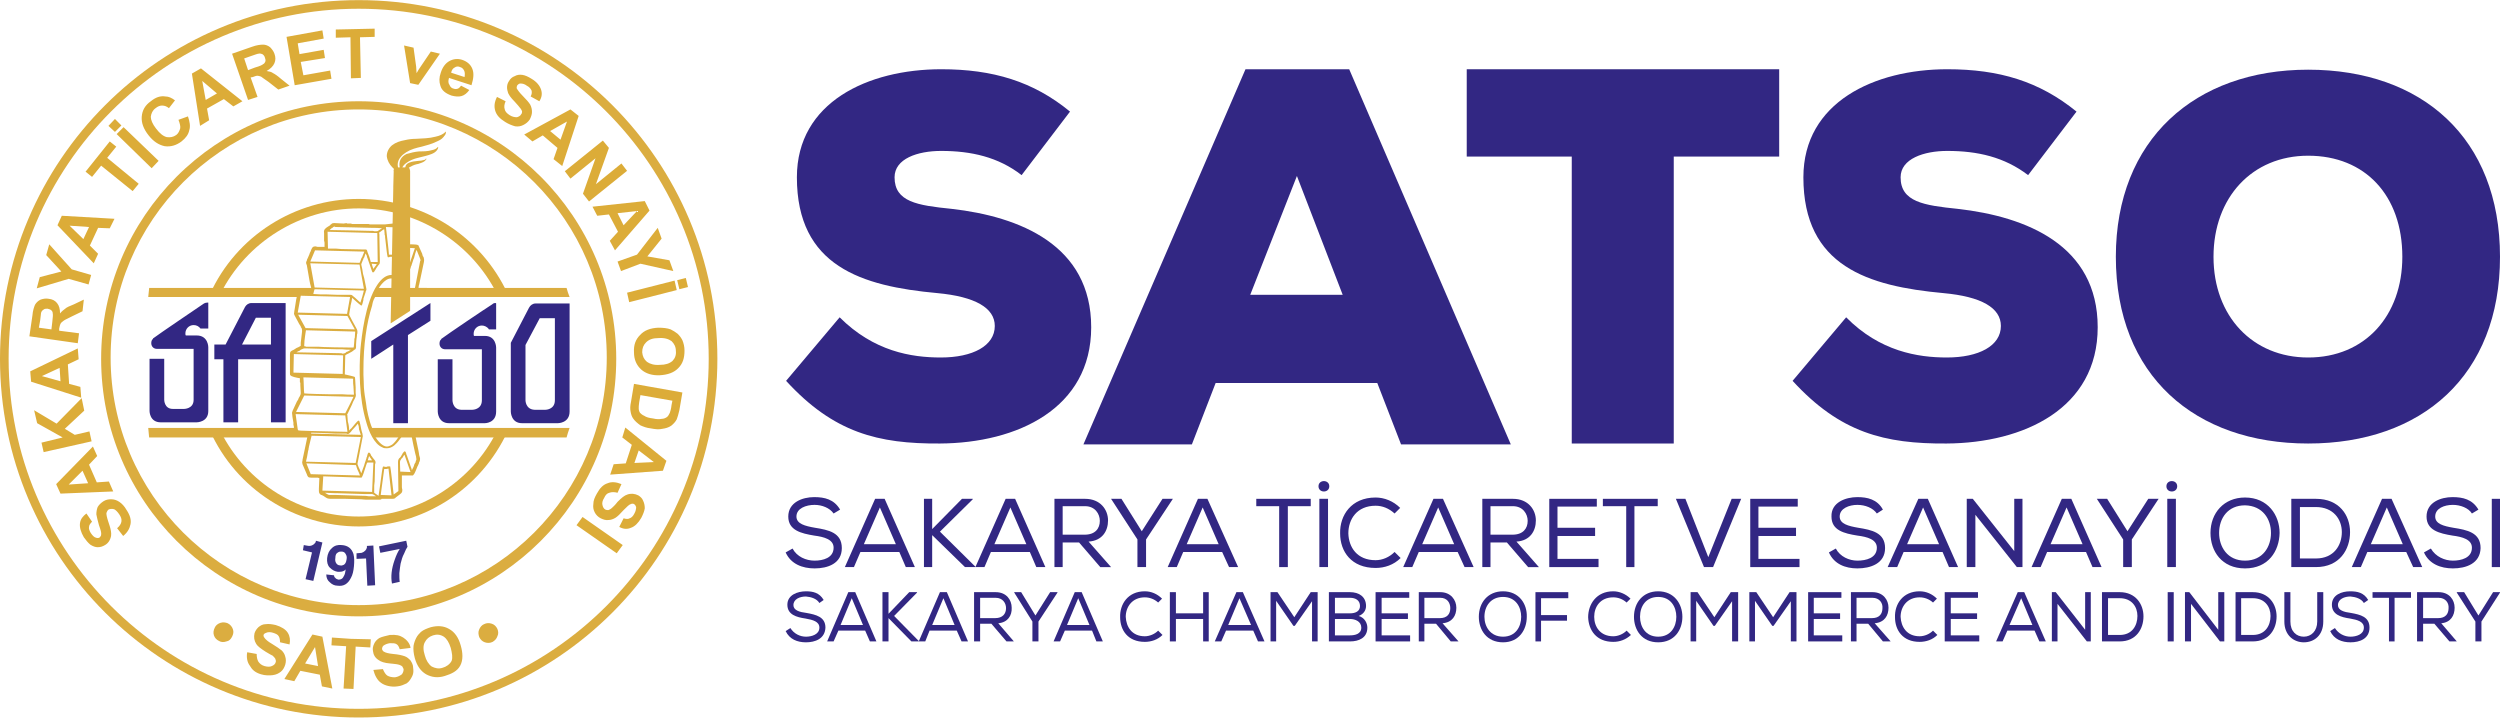 <?xml version="1.0" encoding="UTF-8"?>
<!DOCTYPE svg PUBLIC "-//W3C//DTD SVG 1.1//EN" "http://www.w3.org/Graphics/SVG/1.1/DTD/svg11.dtd">
<!-- Creator: CorelDRAW -->
<svg xmlns="http://www.w3.org/2000/svg" xml:space="preserve" width="3003px" height="862px" version="1.1" style="shape-rendering:geometricPrecision; text-rendering:geometricPrecision; image-rendering:optimizeQuality; fill-rule:evenodd; clip-rule:evenodd"
viewBox="0 0 553.68 158.88"
 xmlns:xlink="http://www.w3.org/1999/xlink"
 xmlns:xodm="http://www.corel.com/coreldraw/odm/2003">
 <defs>
  <style type="text/css">
   <![CDATA[
    .fil0 {fill:#322783;fill-rule:nonzero}
    .fil3 {fill:#3A3285;fill-rule:nonzero}
    .fil1 {fill:#DBAD40;fill-rule:nonzero}
    .fil2 {fill:#DCAC38;fill-rule:nonzero}
   ]]>
  </style>
 </defs>
 <g id="Layer_x0020_1">
  <path class="fil0" d="M226.26 38.76c-5.17,-4.02 -11.2,-5.36 -17.8,-5.36 -5.27,0 -10.34,1.73 -10.34,5.84 0,5.46 5.07,6.22 12.63,6.99 15.13,1.72 30.92,8.04 30.92,26.22 0,18 -16.37,25.65 -33.5,25.75 -13.69,0.09 -23.55,-2.39 -34.07,-13.88l11.86 -14.07c7.57,7.56 15.89,8.9 22.4,8.9 7.08,0 11.96,-2.58 11.96,-6.98 0,-4.02 -4.4,-6.51 -12.72,-7.28 -16.75,-1.53 -31.11,-5.93 -31.11,-25.65 0,-16.65 15.79,-23.93 31.97,-23.93 11.39,0 20.38,2.68 28.52,9.38l-10.72 14.07 0 0z"/>
  <path class="fil0" d="M287.23 38.95l-10.34 26.32 20.48 0 -10.14 -26.32 0 0zm17.8 45.85l-35.8 0 -5.26 13.59 -24.02 0 35.89 -83.08 22.97 0 35.79 83.08 -24.31 0 -5.26 -13.59 0 0z"/>
  <polygon class="fil0" points="348.1,34.65 324.84,34.65 324.84,15.31 394.04,15.31 394.04,34.65 370.69,34.65 370.69,98.2 348.1,98.2 "/>
  <path class="fil0" d="M449.17 38.76c-5.27,-4.02 -11.2,-5.36 -17.9,-5.36 -5.17,0 -10.34,1.73 -10.34,5.84 0,5.46 5.17,6.22 12.64,6.99 15.21,1.72 31.01,8.04 31.01,26.22 0,18 -16.37,25.65 -33.5,25.75 -13.69,0.09 -23.55,-2.39 -34.07,-13.88l11.86 -14.07c7.47,7.56 15.89,8.9 22.3,8.9 7.09,0 11.97,-2.58 11.97,-6.98 0,-4.02 -4.31,-6.51 -12.73,-7.28 -16.66,-1.53 -31.01,-5.93 -31.01,-25.65 0,-16.65 15.79,-23.93 31.87,-23.93 11.48,0 20.39,2.68 28.62,9.38l-10.72 14.07 0 0z"/>
  <path class="fil0" d="M511.19 34.46c-12.44,0 -20.96,9.28 -20.96,22.39 0,13.21 8.71,22.3 20.96,22.3 12.63,0 20.86,-9.28 20.86,-22.3 0,-13.59 -8.23,-22.39 -20.86,-22.39zm0 63.74c-25.08,0 -42.59,-15.03 -42.59,-41.35 0,-25.94 17.51,-41.44 42.59,-41.44 25.17,0 42.49,15.12 42.49,41.44 0,26.32 -17.32,41.35 -42.49,41.35z"/>
  <path class="fil0" d="M180.41 111.79c-1.91,0 -4.02,0.77 -4.02,2.58 0,1.63 1.92,2.11 4.12,2.49 2.97,0.48 5.93,1.06 5.93,4.5 0,3.45 -3.15,4.5 -6.03,4.5 -2.68,0 -5.26,-0.96 -6.41,-3.54l1.53 -0.86c0.96,1.81 2.97,2.68 4.88,2.68 1.82,0 4.21,-0.58 4.21,-2.87 0,-1.82 -2.1,-2.4 -4.3,-2.68 -2.87,-0.48 -5.74,-1.15 -5.74,-4.22 0,-3.15 3.15,-4.3 5.74,-4.3 2.3,0 4.4,0.48 5.74,2.77l-1.44 0.86c-0.86,-1.24 -2.58,-1.91 -4.21,-1.91l0 0z"/>
  <path class="fil0" d="M194.87 112.36l-3.55 8.14 7.09 0 -3.54 -8.14 0 0zm1.05 -1.91l6.7 15.12 -2.01 0 -1.44 -3.35 -8.61 0 -1.44 3.35 -2.01 0 6.7 -15.12 2.11 0 0 0z"/>
  <polygon class="fil0" points="204.63,110.45 206.45,110.45 206.45,117.15 213.05,110.45 215.44,110.45 215.44,110.55 208.17,117.72 216.02,125.48 216.02,125.57 213.72,125.57 206.45,118.49 206.45,125.57 204.63,125.57 "/>
  <path class="fil0" d="M223.77 112.36l-3.54 8.14 7.08 0 -3.54 -8.14 0 0zm1.05 -1.91l6.7 15.12 -2.01 0 -1.43 -3.35 -8.62 0 -1.43 3.35 -2.01 0 6.7 -15.12 2.1 0 0 0z"/>
  <path class="fil0" d="M243.58 115.33c0,-1.53 -1.05,-3.25 -3.25,-3.25l-4.98 0 0 6.31 4.88 0c2.3,0 3.35,-1.34 3.35,-3.06zm-4.59 4.79l-3.64 0 0 5.45 -1.82 0 0 -15.12 6.8 0c3.35,0 5.07,2.39 5.07,4.79 0,2.29 -1.24,4.49 -4.31,4.68l4.98 5.65 -2.39 0 -4.69 -5.45 0 0z"/>
  <polygon class="fil0" points="246.07,110.45 246.07,110.45 248.37,110.45 252.87,117.63 257.46,110.45 259.76,110.45 259.76,110.45 253.82,119.45 253.82,125.57 251.91,125.57 251.91,119.45 "/>
  <path class="fil0" d="M266.36 112.36l-3.54 8.14 7.08 0 -3.54 -8.14 0 0zm1.05 -1.91l6.8 15.12 -2.01 0 -1.53 -3.35 -8.62 0 -1.43 3.35 -2.01 0 6.7 -15.12 2.1 0 0 0z"/>
  <polygon class="fil0" points="278.23,112.08 278.23,110.45 290.29,110.45 290.29,112.08 285.22,112.08 285.22,125.57 283.3,125.57 283.3,112.08 "/>
  <path class="fil0" d="M294.12 110.45l-1.92 0 0 15.12 1.92 0 0 -15.12zm0.28 -2.78c0,1.54 -2.39,1.54 -2.39,0 0,-1.53 2.39,-1.53 2.39,0z"/>
  <path class="fil0" d="M304.65 125.76c-5.36,0 -7.85,-3.63 -7.85,-7.65 -0.1,-4.02 2.49,-7.95 7.85,-7.95 1.91,0 3.92,0.77 5.45,2.3l-1.24 1.24c-1.25,-1.14 -2.68,-1.72 -4.21,-1.72 -4.12,0 -6.03,2.97 -6.03,6.13 0.09,3.06 1.91,5.93 6.03,5.93 1.53,0 3.06,-0.67 4.21,-1.82l1.34 1.34c-1.53,1.53 -3.54,2.2 -5.55,2.2l0 0z"/>
  <path class="fil0" d="M318.52 112.36l-3.54 8.14 7.08 0 -3.54 -8.14 0 0zm1.06 -1.91l6.79 15.12 -2.01 0 -1.53 -3.35 -8.61 0 -1.44 3.35 -2.01 0 6.7 -15.12 2.11 0 0 0z"/>
  <path class="fil0" d="M338.34 115.33c0,-1.53 -1.06,-3.25 -3.26,-3.25l-4.98 0 0 6.31 4.89 0c2.29,0 3.35,-1.34 3.35,-3.06zm-4.6 4.79l-3.64 0 0 5.45 -1.81 0 0 -15.12 6.79 0c3.35,0 5.07,2.39 5.07,4.79 0,2.29 -1.24,4.49 -4.3,4.68l4.97 5.65 -2.39 0 -4.69 -5.45 0 0z"/>
  <polygon class="fil0" points="343.12,110.45 353.65,110.45 353.65,112.17 344.94,112.17 344.94,116.86 353.27,116.86 353.27,118.68 344.94,118.68 344.94,123.75 354.03,123.75 354.03,125.57 343.12,125.57 "/>
  <polygon class="fil0" points="354.99,112.08 354.99,110.45 367.14,110.45 367.14,112.08 361.98,112.08 361.98,125.57 360.16,125.57 360.16,112.08 "/>
  <polygon class="fil0" points="373.27,110.45 378.34,123.37 383.51,110.45 385.62,110.45 379.4,125.57 377.39,125.57 371.16,110.45 "/>
  <polygon class="fil0" points="387.63,110.45 398.15,110.45 398.15,112.17 389.44,112.17 389.44,116.86 397.77,116.86 397.77,118.68 389.44,118.68 389.44,123.75 398.54,123.75 398.54,125.57 387.63,125.57 "/>
  <path class="fil0" d="M411.36 111.79c-1.82,0 -3.92,0.77 -3.92,2.58 0,1.63 1.91,2.11 4.11,2.49 2.97,0.48 5.94,1.06 5.94,4.5 0,3.45 -3.26,4.5 -6.13,4.5 -2.68,0 -5.17,-0.96 -6.31,-3.54l1.53 -0.86c0.95,1.81 2.96,2.68 4.78,2.68 1.92,0 4.31,-0.58 4.31,-2.87 0,-1.82 -2.11,-2.4 -4.31,-2.68 -2.96,-0.48 -5.74,-1.15 -5.74,-4.22 -0.1,-3.15 3.16,-4.3 5.74,-4.3 2.2,0 4.4,0.48 5.65,2.77l-1.34 0.86c-0.86,-1.24 -2.59,-1.91 -4.31,-1.91l0 0z"/>
  <path class="fil0" d="M425.91 112.36l-3.54 8.14 7.08 0 -3.54 -8.14 0 0zm1.05 -1.91l6.7 15.12 -2.01 0 -1.43 -3.35 -8.62 0 -1.43 3.35 -2.11 0 6.8 -15.12 2.1 0z"/>
  <polygon class="fil0" points="436.92,110.45 446.1,122.03 446.1,110.45 447.92,110.45 447.92,125.57 446.68,125.57 437.49,113.99 437.49,125.57 435.58,125.57 435.58,110.45 "/>
  <path class="fil0" d="M457.69 112.36l-3.55 8.14 7.09 0 -3.54 -8.14 0 0zm1.05 -1.91l6.7 15.12 -2.01 0 -1.44 -3.35 -8.61 0 -1.44 3.35 -2.01 0 6.7 -15.12 2.11 0 0 0z"/>
  <polygon class="fil0" points="464.39,110.45 464.39,110.45 466.68,110.45 471.18,117.63 475.78,110.45 478.07,110.45 478.07,110.45 472.14,119.45 472.14,125.57 470.22,125.57 470.22,119.45 "/>
  <path class="fil0" d="M481.9 110.45l-1.91 0 0 15.12 1.91 0 0 -15.12zm0.29 -2.78c0,1.54 -2.39,1.54 -2.39,0 0,-1.53 2.39,-1.53 2.39,0z"/>
  <path class="fil0" d="M497.21 111.89c-3.82,0 -5.74,2.87 -5.74,6.12 0,3.06 1.82,6.13 5.74,6.13 4.02,0 5.75,-3.16 5.75,-6.13 0,-3.06 -1.82,-6.03 -5.75,-6.12zm7.66 6.12c-0.09,4.02 -2.49,7.85 -7.66,7.85 -5.16,0 -7.65,-3.83 -7.65,-7.85 0,-4.4 2.96,-7.85 7.65,-7.85 5.08,0 7.66,3.93 7.66,7.85z"/>
  <path class="fil0" d="M518.65 117.82c0,-2.87 -1.91,-5.55 -5.74,-5.55l-3.54 0 0 11.39 3.54 0c4.02,0 5.74,-2.97 5.74,-5.84zm-11.19 -7.37l5.45 0c5.17,0 7.56,3.64 7.56,7.37 0,3.83 -2.3,7.75 -7.56,7.75l-5.45 0 0 -15.12 0 0 0 0z"/>
  <path class="fil0" d="M528.61 112.36l-3.54 8.14 7.08 0 -3.54 -8.14 0 0zm1.05 -1.91l6.8 15.12 -2.01 0 -1.54 -3.35 -8.61 0 -1.44 3.35 -2.01 0 6.7 -15.12 2.11 0 0 0z"/>
  <path class="fil0" d="M543.25 111.79c-1.91,0 -3.92,0.77 -3.92,2.58 0,1.63 1.82,2.11 4.02,2.49 3.06,0.48 6.03,1.06 6.03,4.5 -0.1,3.45 -3.26,4.5 -6.13,4.5 -2.68,0 -5.26,-0.96 -6.41,-3.54l1.53 -0.86c1.05,1.81 3.06,2.68 4.88,2.68 1.82,0 4.21,-0.58 4.21,-2.87 0,-1.82 -2.1,-2.4 -4.3,-2.68 -2.88,-0.48 -5.75,-1.15 -5.75,-4.22 0,-3.15 3.16,-4.3 5.75,-4.3 2.29,0 4.4,0.48 5.74,2.77l-1.44 0.86c-0.76,-1.24 -2.58,-1.91 -4.21,-1.91l0 0z"/>
  <polygon class="fil0" points="551.86,110.45 553.68,110.45 553.68,125.57 551.86,125.57 "/>
  <path class="fil0" d="M178.5 132.08c-1.34,0 -2.78,0.57 -2.78,1.91 0,1.15 1.34,1.54 2.88,1.73 2.1,0.38 4.21,0.86 4.21,3.25 -0.1,2.49 -2.3,3.26 -4.31,3.26 -1.91,0 -3.64,-0.67 -4.5,-2.49l1.05 -0.67c0.77,1.24 2.11,1.91 3.45,1.91 1.24,0 2.97,-0.48 2.97,-2.01 0,-1.34 -1.44,-1.72 -3.07,-2.01 -2.01,-0.29 -4.02,-0.86 -4.02,-3.06 0,-2.2 2.3,-2.97 4.12,-2.97 1.53,0 2.97,0.29 3.92,1.92l-0.95 0.67c-0.58,-0.96 -1.82,-1.34 -2.97,-1.44l0 0z"/>
  <path class="fil0" d="M188.64 132.46l-2.48 5.94 4.97 0 -2.49 -5.94 0 0zm0.77 -1.34l4.69 10.91 -1.44 0 -1.05 -2.39 -5.93 0 -1.06 2.39 -1.43 0 4.69 -10.91 1.53 0z"/>
  <polygon class="fil0" points="195.44,131.12 196.78,131.12 196.78,135.91 201.37,131.12 203.1,131.12 203.1,131.22 198.02,136.39 203.48,141.94 203.48,142.03 201.85,142.03 196.78,136.87 196.78,142.03 195.44,142.03 "/>
  <path class="fil0" d="M208.94 132.46l-2.49 5.94 4.97 0 -2.48 -5.94 0 0zm0.76 -1.34l4.69 10.91 -1.43 0 -1.06 -2.39 -6.03 0 -0.95 2.39 -1.44 0 4.69 -10.91 1.53 0z"/>
  <path class="fil0" d="M222.81 134.66c0,-1.14 -0.76,-2.29 -2.29,-2.29l-3.45 0 0 4.5 3.35 0c1.63,0 2.39,-0.96 2.39,-2.21l0 0zm-3.25 3.45l-2.49 0 0 3.92 -1.34 0 0 -10.91 4.79 0c2.39,0 3.54,1.73 3.54,3.45 0.09,1.72 -0.86,3.25 -2.97,3.44l3.45 4.02 -1.63 0 -3.35 -3.92z"/>
  <polygon class="fil0" points="224.63,131.22 224.63,131.12 226.16,131.12 229.32,136.29 232.58,131.12 234.2,131.12 234.2,131.22 229.99,137.63 229.99,142.03 228.65,142.03 228.65,137.63 "/>
  <path class="fil0" d="M238.8 132.46l-2.49 5.94 4.98 0 -2.49 -5.94 0 0zm0.76 -1.34l4.69 10.91 -1.43 0 -0.96 -2.39 -6.03 0 -1.05 2.39 -1.44 0 4.69 -10.91 1.53 0z"/>
  <path class="fil0" d="M253.54 142.13c-3.74,0 -5.46,-2.58 -5.46,-5.46 -0.1,-2.87 1.72,-5.74 5.46,-5.74 1.43,0 2.77,0.58 3.82,1.63l-0.86 0.86c-0.86,-0.77 -1.91,-1.15 -2.96,-1.15 -2.78,0 -4.22,2.11 -4.22,4.31 0.1,2.2 1.34,4.31 4.22,4.31 1.05,0 2.2,-0.48 2.96,-1.25l0.96 0.96c-1.05,1.05 -2.49,1.53 -3.92,1.53l0 0z"/>
  <polygon class="fil0" points="266.46,137.06 260.43,137.06 260.43,142.03 259.09,142.03 259.09,131.12 260.43,131.12 260.43,135.81 266.46,135.81 266.46,131.12 267.7,131.12 267.7,142.03 266.46,142.03 "/>
  <path class="fil0" d="M274.5 132.46l-2.49 5.94 5.07 0 -2.58 -5.94zm0.76 -1.34l4.79 10.91 -1.44 0 -1.05 -2.39 -6.03 0 -1.05 2.39 -1.44 0 4.79 -10.91 1.43 0 0 0z"/>
  <polygon class="fil0" points="286.75,138.59 286.46,138.59 282.63,133.04 282.63,142.03 281.39,142.03 281.39,131.12 282.92,131.12 286.65,136.67 290.29,131.12 291.82,131.12 291.82,142.03 290.58,142.03 290.58,133.13 "/>
  <path class="fil0" d="M295.65 140.69l3.35 0c1.05,0 2.49,-0.28 2.49,-1.72 0,-1.34 -1.34,-1.91 -2.49,-1.91l-3.35 0 0 3.63 0 0zm0 -4.88l3.35 0c1.24,0 2.2,-0.48 2.2,-1.62 0,-1.25 -0.96,-1.82 -2.2,-1.82l-3.35 0 0 3.44zm3.35 -4.69c1.91,0 3.54,0.96 3.54,3.07 0,0.95 -0.57,1.81 -1.63,2.2 1.34,0.38 1.92,1.62 1.92,2.58 0,2.3 -1.92,3.06 -3.83,3.06l-4.69 0 0 -10.91 4.69 0 0 0z"/>
  <polygon class="fil0" points="304.65,131.12 312.11,131.12 312.11,132.37 305.99,132.37 305.99,135.81 311.82,135.81 311.82,137.06 305.99,137.06 305.99,140.69 312.3,140.69 312.3,142.03 304.65,142.03 "/>
  <path class="fil0" d="M321.2 134.66c0,-1.14 -0.67,-2.29 -2.2,-2.29l-3.54 0 0 4.5 3.45 0c1.62,0 2.29,-0.96 2.29,-2.21l0 0zm-3.16 3.45l-2.58 0 0 3.92 -1.24 0 0 -10.91 4.78 0c2.3,0 3.54,1.73 3.54,3.45 0,1.72 -0.86,3.25 -3.06,3.44l3.54 4.02 -1.72 0 -3.26 -3.92 0 0z"/>
  <path class="fil0" d="M332.88 132.18c-2.68,0 -4.12,2.01 -4.12,4.4 0,2.2 1.34,4.4 4.12,4.4 2.78,0 4.02,-2.2 4.02,-4.4 0,-2.2 -1.24,-4.4 -4.02,-4.4zm5.26 4.4c0,2.87 -1.72,5.65 -5.26,5.65 -3.64,0 -5.36,-2.78 -5.36,-5.65 0,-3.16 2.01,-5.65 5.36,-5.65 3.54,0 5.36,2.78 5.26,5.65z"/>
  <polygon class="fil0" points="347.33,131.12 347.33,132.46 341.3,132.46 341.3,136.2 347.05,136.2 347.05,137.44 341.3,137.44 341.3,142.03 340.06,142.03 340.06,131.12 "/>
  <path class="fil0" d="M357.29 142.13c-3.74,0 -5.46,-2.58 -5.56,-5.46 0,-2.87 1.82,-5.74 5.56,-5.74 1.34,0 2.77,0.58 3.82,1.63l-0.86 0.86c-0.86,-0.77 -1.91,-1.15 -2.96,-1.15 -2.88,0 -4.22,2.11 -4.22,4.31 0,2.2 1.34,4.31 4.22,4.31 1.05,0 2.2,-0.48 2.96,-1.25l0.96 0.96c-1.15,1.05 -2.49,1.53 -3.92,1.53l0 0z"/>
  <path class="fil0" d="M367.24 132.18c-2.68,0 -4.02,2.01 -4.02,4.4 0,2.2 1.24,4.4 4.02,4.4 2.78,0 4.02,-2.2 4.02,-4.4 0,-2.2 -1.24,-4.4 -4.02,-4.4zm5.36 4.4c0,2.87 -1.72,5.65 -5.36,5.65 -3.64,0 -5.36,-2.78 -5.36,-5.65 0,-3.16 2.01,-5.65 5.36,-5.65 3.54,0 5.36,2.78 5.36,5.65z"/>
  <polygon class="fil0" points="379.78,138.59 379.49,138.59 375.66,133.04 375.66,142.03 374.42,142.03 374.42,131.12 375.95,131.12 379.68,136.67 383.32,131.12 384.95,131.12 384.95,142.03 383.61,142.03 383.61,133.13 "/>
  <polygon class="fil0" points="392.79,138.59 392.51,138.59 388.68,133.04 388.68,142.03 387.43,142.03 387.43,131.12 388.97,131.12 392.7,136.67 396.34,131.12 397.87,131.12 397.87,142.03 396.62,142.03 396.62,133.13 "/>
  <polygon class="fil0" points="400.45,131.12 407.82,131.12 407.82,132.37 401.7,132.37 401.7,135.81 407.53,135.81 407.53,137.06 401.7,137.06 401.7,140.69 408.01,140.69 408.01,142.03 400.45,142.03 "/>
  <path class="fil0" d="M416.91 134.66c0.1,-1.14 -0.67,-2.29 -2.2,-2.29l-3.54 0 0 4.5 3.45 0c1.62,0 2.29,-0.96 2.29,-2.21l0 0zm-3.16 3.45l-2.58 0 0 3.92 -1.24 0 0 -10.91 4.78 0c2.39,0 3.54,1.73 3.54,3.45 0,1.72 -0.86,3.25 -3.06,3.44l3.54 4.02 -1.72 0 -3.26 -3.92 0 0z"/>
  <path class="fil0" d="M425.14 142.13c-3.73,0 -5.45,-2.58 -5.45,-5.46 -0.1,-2.87 1.72,-5.74 5.45,-5.74 1.44,0 2.78,0.58 3.83,1.63l-0.86 0.86c-0.86,-0.77 -1.91,-1.15 -2.97,-1.15 -2.77,0 -4.21,2.11 -4.21,4.31 0.1,2.2 1.34,4.31 4.21,4.31 1.06,0 2.21,-0.48 2.97,-1.25l0.96 0.96c-1.05,1.05 -2.49,1.53 -3.93,1.53l0 0z"/>
  <polygon class="fil0" points="430.7,131.12 438.07,131.12 438.07,132.37 432.04,132.37 432.04,135.81 437.87,135.81 437.87,137.06 432.04,137.06 432.04,140.69 438.35,140.69 438.35,142.03 430.7,142.03 "/>
  <path class="fil0" d="M447.64 132.46l-2.59 5.94 5.07 0 -2.48 -5.94zm0.67 -1.34l4.78 10.91 -1.43 0 -1.06 -2.39 -6.03 0 -1.05 2.39 -1.44 0 4.79 -10.91 1.44 0 0 0z"/>
  <polygon class="fil0" points="455.29,131.12 461.8,139.45 461.8,131.12 463.05,131.12 463.05,142.03 462.18,142.03 455.68,133.71 455.68,142.03 454.43,142.03 454.43,131.12 "/>
  <path class="fil0" d="M473.38 136.39c0,-2.01 -1.24,-3.93 -3.92,-3.93l-2.59 0 0 8.14 2.59 0c2.77,0 3.92,-2.11 3.92,-4.21l0 0zm-7.85 -5.27l3.93 0c3.54,0 5.26,2.68 5.26,5.36 0,2.78 -1.62,5.55 -5.26,5.55l-3.93 0 0 -10.91 0 0 0 0z"/>
  <polygon class="fil0" points="480.08,131.12 481.42,131.12 481.42,142.03 480.08,142.03 "/>
  <polygon class="fil0" points="484.87,131.12 491.28,139.45 491.28,131.12 492.62,131.12 492.62,142.03 491.66,142.03 485.25,133.71 485.25,142.03 483.91,142.03 483.91,131.12 "/>
  <path class="fil0" d="M502.86 136.39c0,-2.01 -1.24,-3.93 -3.92,-3.93l-2.59 0 0 8.14 2.59 0c2.77,0 3.92,-2.11 3.92,-4.21l0 0zm-7.75 -5.27l3.83 0c3.54,0 5.26,2.68 5.26,5.36 0,2.78 -1.63,5.55 -5.26,5.55l-3.83 0 0 -10.91 0 0 0 0z"/>
  <path class="fil0" d="M514.54 131.12l0 6.51c0,3.06 -2.01,4.6 -4.31,4.6 -2.2,0 -4.31,-1.54 -4.31,-4.6l0 -6.51 1.34 0 0 6.51c0,2.2 1.34,3.35 2.97,3.35 1.63,0 2.97,-1.24 2.97,-3.35l0 -6.51 1.34 0 0 0 0 0z"/>
  <path class="fil0" d="M520.57 132.08c-1.34,0 -2.78,0.57 -2.78,1.91 0,1.15 1.34,1.54 2.87,1.73 2.11,0.38 4.12,0.86 4.12,3.25 0,2.49 -2.2,3.26 -4.21,3.26 -1.92,0 -3.64,-0.67 -4.5,-2.49l1.05 -0.67c0.77,1.24 2.11,1.91 3.45,1.91 1.24,0 2.96,-0.48 2.96,-2.01 0,-1.34 -1.43,-1.72 -3.06,-2.01 -2.01,-0.29 -4.02,-0.86 -4.02,-3.06 0,-2.2 2.2,-2.97 4.02,-2.97 1.63,0 3.06,0.29 4.02,1.92l-0.96 0.67c-0.57,-0.96 -1.81,-1.34 -2.96,-1.44l0 0z"/>
  <polygon class="fil0" points="525.45,132.37 525.45,131.12 533.97,131.12 533.97,132.37 530.33,132.37 530.33,142.03 529.09,142.03 529.09,132.37 "/>
  <path class="fil0" d="M542.29 134.66c0.1,-1.14 -0.67,-2.29 -2.2,-2.29l-3.44 0 0 4.5 3.35 0c1.62,0 2.29,-0.96 2.29,-2.21zm-3.15 3.45l-2.49 0 0 3.92 -1.34 0 0 -10.91 4.78 0c2.39,0 3.54,1.73 3.54,3.45 0,1.72 -0.86,3.25 -2.96,3.44l3.44 4.02 -1.63 0 -3.34 -3.92z"/>
  <polygon class="fil0" points="544.11,131.22 544.11,131.12 545.74,131.12 548.9,136.29 552.15,131.12 553.68,131.12 553.68,131.22 549.57,137.63 549.57,142.03 548.23,142.03 548.23,137.63 "/>
  <path class="fil1" d="M156.96 79.44c0,42.78 -34.74,77.52 -77.52,77.52 -42.78,0 -77.53,-34.74 -77.53,-77.52 0,-42.78 34.75,-77.53 77.53,-77.53 42.78,0 77.52,34.75 77.52,77.53zm1.92 0c0,-43.84 -35.51,-79.44 -79.44,-79.44 -43.84,0 -79.44,35.6 -79.44,79.44 0,43.93 35.6,79.44 79.44,79.44 43.93,0 79.44,-35.51 79.44,-79.44z"/>
  <path class="fil1" d="M134.38 79.15c0,30.34 -24.6,54.84 -54.94,54.84 -30.34,0 -54.94,-24.5 -54.94,-54.84 0,-30.34 24.6,-54.94 54.94,-54.94 30.34,0 54.94,24.6 54.94,54.94zm2.1 0.29c0,-31.49 -25.55,-57.04 -57.04,-57.04 -31.49,0 -57.04,25.55 -57.04,57.04 0,31.49 25.55,57.04 57.04,57.04 31.49,0 57.04,-25.55 57.04,-57.04z"/>
  <path class="fil2" d="M129.02 114.47l8.9 6.22 -1.34 1.82 -8.9 -6.22 1.34 -1.82zm8.61 -7.27l-0.86 1.91c-0.67,-0.19 -1.34,-0.19 -1.82,0 -0.48,0.1 -0.86,0.48 -1.15,1.15 -0.38,0.57 -0.48,1.15 -0.38,1.53 0.1,0.48 0.29,0.86 0.67,1.05 0.19,0.1 0.38,0.1 0.67,0.1 0.19,-0.1 0.48,-0.19 0.77,-0.48 0.19,-0.19 0.67,-0.57 1.24,-1.34 0.86,-0.86 1.53,-1.44 2.2,-1.63 0.77,-0.28 1.63,-0.19 2.39,0.19 0.48,0.29 0.87,0.67 1.06,1.15 0.28,0.58 0.38,1.15 0.38,1.72 -0.1,0.67 -0.38,1.34 -0.77,2.11 -0.67,1.15 -1.43,1.91 -2.29,2.2 -0.86,0.38 -1.73,0.29 -2.59,-0.19l0.96 -1.91c0.57,0.19 1.05,0.19 1.34,0 0.38,-0.1 0.77,-0.48 1.05,-1.06 0.29,-0.48 0.39,-1.05 0.39,-1.43 -0.1,-0.29 -0.2,-0.48 -0.48,-0.67 -0.19,-0.1 -0.48,-0.1 -0.67,0 -0.39,0.09 -0.86,0.57 -1.63,1.34 -0.77,0.86 -1.34,1.43 -1.82,1.72 -0.48,0.29 -1.05,0.48 -1.53,0.48 -0.57,0.09 -1.15,-0.1 -1.72,-0.38 -0.58,-0.29 -1.06,-0.77 -1.34,-1.34 -0.29,-0.58 -0.39,-1.15 -0.29,-1.82 0,-0.77 0.29,-1.44 0.77,-2.3 0.67,-1.24 1.43,-2.01 2.39,-2.3 0.86,-0.38 1.91,-0.28 3.06,0.19l0 0.01zm2.87 -4.69l4.31 -0.2 -3.35 -2.58 -0.96 2.78 0 0zm-5.36 2.58l0.77 -2.3 2.68 -0.19 1.34 -4.11 -2.11 -1.63 0.67 -2.2 9.1 7.37 -0.77 2.2 -11.68 0.86 0 0zm13.78 -16.37l-7.08 -1.24 -0.28 1.63c-0.1,0.57 -0.1,1.05 -0.1,1.34 0,0.28 0.1,0.67 0.29,0.95 0.19,0.19 0.48,0.48 0.95,0.67 0.39,0.29 1.06,0.48 1.92,0.58 0.76,0.19 1.43,0.19 1.91,0.09 0.48,0 0.86,-0.19 1.15,-0.38 0.29,-0.19 0.48,-0.57 0.67,-0.96 0.1,-0.28 0.29,-0.86 0.38,-1.72l0.19 -0.96 0 0zm2.21 -1.82l-0.67 3.93c-0.2,0.86 -0.39,1.53 -0.58,2.01 -0.29,0.57 -0.76,1.05 -1.24,1.43 -0.58,0.39 -1.25,0.58 -1.92,0.67 -0.76,0.2 -1.62,0.1 -2.58,-0.09 -0.96,-0.1 -1.63,-0.38 -2.3,-0.67 -0.67,-0.48 -1.24,-0.96 -1.62,-1.53 -0.29,-0.39 -0.48,-0.96 -0.58,-1.63 -0.09,-0.48 -0.09,-1.15 0.1,-2.01l0.67 -4.02 10.72 1.91 0 0zm-5.27 -12.05c-1.24,0 -2.1,0.28 -2.77,0.95 -0.58,0.58 -0.86,1.25 -0.86,2.2 0.09,0.87 0.38,1.54 1.05,2.11 0.67,0.48 1.63,0.77 2.87,0.67 1.24,0 2.11,-0.29 2.78,-0.86 0.57,-0.58 0.86,-1.34 0.76,-2.2 0,-0.96 -0.38,-1.63 -0.96,-2.2 -0.67,-0.48 -1.62,-0.77 -2.87,-0.67zm-0.09 -2.3c1.05,0 2.01,0.09 2.77,0.38 0.58,0.29 1.05,0.58 1.53,0.96 0.48,0.48 0.77,0.86 1.06,1.43 0.28,0.67 0.47,1.44 0.47,2.3 0,1.63 -0.38,2.87 -1.33,3.83 -0.96,1.05 -2.4,1.53 -4.12,1.63 -1.72,0.09 -3.16,-0.39 -4.12,-1.25 -1.05,-0.95 -1.62,-2.2 -1.62,-3.83 -0.1,-1.62 0.38,-2.87 1.34,-3.82 0.95,-1.06 2.29,-1.54 4.02,-1.63l0 0zm4.21 -10.53l1.91 -0.48 0.48 2.01 -1.91 0.48 -0.48 -2.01zm-11.1 2.78l10.52 -2.68 0.48 2.1 -10.53 2.68 -0.47 -2.1zm-2.11 -6.9l4.31 -1.53 4.59 -5.93 0.86 2.39 -3.16 3.93 4.89 0.86 0.86 2.39 -7.28 -1.63 -4.3 1.63 -0.77 -2.11 0 0zm1.34 -8.04l2.97 -3.15 -4.31 0.48 1.34 2.68 0 -0.01zm-1.91 5.56l-1.15 -2.11 1.82 -2.01 -2.01 -3.83 -2.59 0.29 -1.05 -2.01 11.58 -1.24 1.05 2.1 -7.65 8.81zm-11.11 -17.52l8.43 -6.79 1.34 1.62 -2.88 8.04 5.65 -4.59 1.25 1.63 -8.43 6.79 -1.34 -1.72 2.78 -7.85 -5.55 4.5 -1.25 -1.63 0 0zm-0.95 -6.99l1.43 -4.02 -3.73 2.11 2.3 1.91 0 0zm0.38 5.84l-1.92 -1.53 0.87 -2.49 -3.26 -2.77 -2.29 1.34 -1.82 -1.53 10.24 -5.56 1.82 1.44 -3.64 11.1 0 0zm-14.45 -15.31l1.91 0.96c-0.29,0.67 -0.38,1.24 -0.19,1.81 0.1,0.48 0.48,0.87 1.05,1.25 0.58,0.38 1.15,0.48 1.63,0.48 0.38,-0.1 0.77,-0.29 0.96,-0.67 0.19,-0.19 0.19,-0.39 0.19,-0.67 -0.1,-0.19 -0.19,-0.48 -0.48,-0.77 -0.1,-0.19 -0.57,-0.67 -1.15,-1.34 -0.86,-0.86 -1.43,-1.63 -1.53,-2.2 -0.29,-0.86 -0.19,-1.72 0.29,-2.39 0.28,-0.48 0.67,-0.86 1.24,-1.06 0.48,-0.28 1.05,-0.38 1.72,-0.28 0.58,0.09 1.25,0.38 2.01,0.86 1.15,0.67 1.82,1.53 2.11,2.39 0.29,0.86 0.19,1.72 -0.38,2.59l-1.92 -1.06c0.29,-0.57 0.29,-0.95 0.19,-1.34 -0.19,-0.38 -0.47,-0.76 -1.05,-1.05 -0.48,-0.38 -0.96,-0.48 -1.43,-0.48 -0.29,0 -0.48,0.19 -0.67,0.38 -0.1,0.2 -0.2,0.48 -0.1,0.77 0.19,0.29 0.57,0.86 1.34,1.63 0.76,0.76 1.34,1.43 1.63,1.91 0.28,0.58 0.38,1.05 0.38,1.63 0,0.48 -0.19,1.05 -0.48,1.63 -0.38,0.57 -0.86,0.95 -1.44,1.24 -0.57,0.29 -1.14,0.38 -1.81,0.29 -0.67,-0.19 -1.44,-0.48 -2.2,-0.96 -1.25,-0.77 -1.92,-1.53 -2.21,-2.49 -0.28,-0.96 -0.19,-1.91 0.39,-3.06l0 0zm-7.18 -4.4c0.09,-0.58 0.09,-1.06 -0.1,-1.44 -0.19,-0.38 -0.48,-0.67 -0.86,-0.76 -0.38,-0.2 -0.86,-0.2 -1.24,0.09 -0.39,0.19 -0.67,0.58 -0.77,1.15l2.97 0.96 0 0zm-0.77 1.91l1.82 0.96c-0.48,0.67 -1.05,1.15 -1.72,1.34 -0.67,0.19 -1.44,0.09 -2.2,-0.1 -1.34,-0.48 -2.2,-1.15 -2.49,-2.2 -0.29,-0.86 -0.29,-1.82 0.09,-2.87 0.39,-1.25 1.06,-2.11 1.92,-2.59 0.86,-0.47 1.82,-0.57 2.77,-0.28 1.15,0.38 1.92,1.05 2.3,2.01 0.38,0.95 0.29,2.1 -0.19,3.63l-4.98 -1.62c-0.19,0.67 -0.19,1.15 0.1,1.53 0.19,0.48 0.48,0.76 0.96,0.86 0.28,0.1 0.57,0.1 0.86,0 0.28,-0.1 0.48,-0.29 0.76,-0.67l0 0zm-11.29 -0.57l-1.34 -8.33 2.1 0.48 0.58 4.21 0.09 1.44c0.2,-0.39 0.39,-0.58 0.39,-0.67 0.09,-0.2 0.28,-0.39 0.38,-0.58l2.39 -3.54 2.01 0.48 -4.78 6.89 -1.82 -0.38 0 0zm-13.11 -1.06l-0.1 -9.09 -3.25 0.1 0 -1.82 8.61 -0.19 0 1.82 -3.25 0.09 0.19 9 -2.2 0.09 0 0zm-12.45 1.53l-1.81 -10.71 7.94 -1.44 0.29 1.82 -5.75 1.05 0.39 2.39 5.36 -0.95 0.28 1.82 -5.36 0.86 0.58 2.96 5.93 -1.05 0.29 1.82 -8.14 1.43zm-10.33 -3.34l1.53 -0.58c1.05,-0.29 1.63,-0.57 1.82,-0.76 0.28,-0.1 0.38,-0.39 0.48,-0.58 0.09,-0.29 0,-0.57 -0.1,-0.86 -0.1,-0.38 -0.29,-0.57 -0.57,-0.77 -0.2,-0.09 -0.58,-0.19 -0.87,-0.09 -0.19,0 -0.67,0.19 -1.53,0.48l-1.62 0.57 0.86 2.59zm0 6.6l-3.54 -10.24 4.4 -1.53c1.05,-0.39 1.91,-0.48 2.49,-0.48 0.48,0 1.05,0.19 1.53,0.57 0.38,0.39 0.76,0.86 0.96,1.44 0.28,0.76 0.28,1.43 0,2.1 -0.29,0.67 -0.87,1.25 -1.73,1.73 0.58,0.09 1.06,0.19 1.44,0.48 0.38,0.19 0.96,0.57 1.72,1.24l1.92 1.53 -2.49 0.86 -2.2 -1.72c-0.87,-0.57 -1.34,-0.96 -1.63,-1.15 -0.29,-0.09 -0.58,-0.19 -0.77,-0.19 -0.28,0 -0.57,0.1 -1.05,0.29l-0.48 0.09 1.53 4.31 -2.1 0.67 0 0zm-6.89 -1.44l-3.26 -2.77 0.77 4.21 2.49 -1.44zm5.64 1.73l-2.01 1.14 -2.1 -1.62 -3.73 2.1 0.47 2.59 -2.01 1.24 -1.81 -11.58 2.01 -1.15 9.18 7.28 0 0zm-14.16 4.11l2.1 -0.76c0.39,1.14 0.58,2.2 0.29,3.06 -0.19,0.96 -0.76,1.72 -1.72,2.49 -1.15,0.86 -2.39,1.24 -3.73,1.05 -1.34,-0.29 -2.49,-1.05 -3.55,-2.39 -1.14,-1.44 -1.62,-2.78 -1.53,-4.12 0.1,-1.43 0.77,-2.58 2.01,-3.44 1.06,-0.87 2.11,-1.25 3.26,-1.06 0.67,0 1.34,0.29 2.1,0.86l-1.34 1.73c-0.48,-0.39 -0.95,-0.58 -1.53,-0.58 -0.48,0 -0.95,0.19 -1.43,0.58 -0.67,0.48 -0.96,1.15 -1.06,1.91 0,0.67 0.39,1.63 1.15,2.59 0.86,1.14 1.63,1.72 2.39,1.91 0.77,0.1 1.44,0 2.11,-0.48 0.48,-0.38 0.67,-0.86 0.86,-1.43 0.1,-0.48 -0.09,-1.15 -0.38,-1.92l0 0zm-14.07 2.68l-1.44 -1.34 1.44 -1.53 1.43 1.44 -1.43 1.43 0 0zm8.13 8.04l-7.75 -7.56 1.53 -1.53 7.76 7.46 -1.54 1.63 0 0zm-4.21 5.07l-6.98 -5.64 -2.01 2.49 -1.44 -1.15 5.36 -6.7 1.44 1.15 -2.01 2.48 6.98 5.75 -1.34 1.62zm-9.66 7.95l-4.31 -0.29 3.06 2.97 1.25 -2.68 0 0zm5.64 -1.82l-1.05 2.11 -2.58 -0.1 -1.82 3.92 1.82 1.82 -0.96 2.11 -8.04 -8.43 0.96 -2.1 11.67 0.67zm-5.74 14.55l-4.4 -1.25 -7.08 2.11 0.67 -2.49 4.78 -1.24 -3.35 -3.64 0.67 -2.39 4.98 5.55 4.3 1.24 -0.57 2.11 0 0zm-8.23 9.95l0.19 -1.63c0.1,-0.95 0.19,-1.62 0.1,-1.91 0,-0.29 -0.1,-0.48 -0.29,-0.67 -0.19,-0.19 -0.48,-0.29 -0.86,-0.38 -0.29,0 -0.67,0 -0.86,0.19 -0.29,0.19 -0.48,0.38 -0.58,0.76 0,0.2 -0.09,0.67 -0.19,1.63l-0.29 1.63 2.78 0.38 0 0zm5.84 3.06l-10.72 -1.53 0.67 -4.59c0.09,-1.15 0.38,-1.92 0.57,-2.39 0.29,-0.48 0.67,-0.87 1.25,-1.15 0.57,-0.19 1.15,-0.29 1.72,-0.19 0.86,0.09 1.44,0.38 1.91,0.95 0.48,0.58 0.67,1.34 0.67,2.3 0.39,-0.48 0.77,-0.77 1.15,-1.05 0.29,-0.29 0.96,-0.58 1.92,-0.96l2.2 -1.05 -0.29 2.58 -2.58 1.25c-0.96,0.47 -1.54,0.76 -1.73,0.95 -0.28,0.19 -0.48,0.39 -0.57,0.58 -0.1,0.19 -0.19,0.57 -0.29,1.05l0 0.48 4.4 0.57 -0.28 2.2 0 0zm-4.02 5.46l-3.93 1.82 4.12 1.15 -0.19 -2.97 0 0zm4.02 -4.31l0.19 2.4 -2.39 1.14 0.28 4.31 2.49 0.67 0.19 2.39 -11.1 -3.54 -0.19 -2.29 10.53 -5.08 0 0zm3.06 20.58l-10.62 2.39 -0.48 -2.1 4.69 -1.15 -5.65 -3.16 -0.67 -2.87 4.98 2.97 5.55 -5.65 0.57 2.77 -4.3 4.02 2.2 1.34 3.25 -0.76 0.48 2.2 0 0zm-2.01 6.51l-3.06 3.06 4.3 -0.29 -1.24 -2.77zm2.3 -5.36l0.95 2.1 -1.81 1.92 1.72 3.92 2.68 -0.19 0.96 2.2 -11.68 0.48 -0.96 -2.1 8.14 -8.33 0 0zm6.7 19.81l-1.34 -1.72c0.57,-0.48 0.86,-0.96 0.95,-1.44 0.1,-0.57 -0.09,-1.05 -0.47,-1.62 -0.39,-0.58 -0.77,-0.96 -1.15,-1.15 -0.48,-0.1 -0.86,-0.1 -1.25,0.09 -0.19,0.19 -0.28,0.29 -0.38,0.58 -0.1,0.19 -0.1,0.48 0,0.86 0.29,1.43 1.15,2.97 0.96,4.4 -0.19,0.96 -0.67,1.63 -1.34,2.01 -0.48,0.29 -0.96,0.48 -1.63,0.48 -0.48,0 -1.05,-0.19 -1.63,-0.57 -0.48,-0.39 -0.95,-0.96 -1.43,-1.63 -0.67,-1.15 -0.96,-2.2 -0.86,-3.06 0.09,-0.96 0.67,-1.63 1.43,-2.21l1.25 1.82c-0.39,0.39 -0.67,0.77 -0.67,1.15 -0.1,0.38 0.09,0.86 0.38,1.34 0.38,0.58 0.76,0.96 1.15,1.05 0.28,0.1 0.48,0.1 0.76,0 0.19,-0.19 0.39,-0.38 0.39,-0.67 0.09,-0.38 -0.1,-1.05 -0.48,-2.1 -0.29,-1.05 -0.48,-1.82 -0.58,-2.39 0,-0.58 0.1,-1.15 0.29,-1.63 0.29,-0.48 0.67,-0.86 1.24,-1.25 0.58,-0.38 1.15,-0.47 1.73,-0.47 0.67,0 1.24,0.19 1.82,0.57 0.57,0.38 1.14,0.96 1.62,1.82 0.77,1.15 1.06,2.2 0.86,3.16 -0.19,0.95 -0.67,1.81 -1.62,2.58l0 0z"/>
  <path class="fil1" d="M110.16 139.26c0.19,0.48 0.29,1.05 0,1.63 -0.19,0.57 -0.57,0.95 -1.05,1.24 -0.57,0.29 -1.15,0.29 -1.72,0.1 -0.58,-0.2 -0.96,-0.58 -1.25,-1.15 -0.19,-0.58 -0.28,-1.15 0,-1.73 0.19,-0.47 0.58,-0.95 1.06,-1.14 0.57,-0.29 1.14,-0.29 1.72,-0.1 0.57,0.19 0.96,0.57 1.24,1.15l0 0zm-16.08 5.84c0.29,1.14 0.86,2.01 1.53,2.49 0.77,0.38 1.54,0.57 2.4,0.28 0.76,-0.19 1.62,-0.76 2.01,-1.53 0.28,-0.76 0.09,-1.72 -0.19,-2.87 -0.39,-1.24 -0.87,-2.01 -1.54,-2.49 -0.76,-0.48 -1.53,-0.57 -2.39,-0.29 -0.86,0.29 -1.43,0.77 -1.82,1.54 -0.38,0.67 -0.38,1.72 0,2.87zm-2.2 0.67c-0.29,-1.06 -0.38,-2.01 -0.29,-2.78 0.1,-0.57 0.29,-1.15 0.58,-1.72 0.29,-0.58 0.67,-0.96 1.05,-1.34 0.58,-0.48 1.34,-0.77 2.2,-1.05 1.53,-0.39 2.87,-0.29 4.02,0.38 1.25,0.67 2.11,1.91 2.59,3.64 0.48,1.62 0.57,3.25 -0.1,4.49 -0.67,1.25 -1.91,1.82 -3.44,2.3 -1.54,0.48 -2.88,0.29 -4.12,-0.38 -1.15,-0.67 -2.01,-1.82 -2.49,-3.54l0 0zm-9.19 2.58l2.11 -0.19c0.29,0.67 0.57,1.15 0.96,1.43 0.48,0.29 1.05,0.39 1.72,0.39 0.67,-0.1 1.15,-0.39 1.53,-0.67 0.29,-0.39 0.38,-0.77 0.38,-1.15 -0.09,-0.19 -0.19,-0.38 -0.28,-0.57 -0.58,-0.58 -2.01,-0.58 -2.68,-0.67 -1.25,-0.1 -2.11,-0.39 -2.59,-0.77 -0.76,-0.48 -1.15,-1.15 -1.24,-2.01 -0.1,-0.57 0,-1.05 0.28,-1.63 0.2,-0.48 0.67,-0.95 1.15,-1.24 0.58,-0.29 1.53,-0.48 2.3,-0.67 1.44,-0.1 2.2,0.09 2.97,0.57 0.76,0.48 1.53,1.34 1.62,2.3l-2.39 0.29c-0.19,-0.58 -0.38,-0.96 -0.76,-1.15 -0.29,-0.19 -0.77,-0.19 -1.44,-0.19 -0.57,0.09 -1.05,0.28 -1.44,0.57 -0.19,0.19 -0.28,0.48 -0.28,0.77 0.09,0.19 0.19,0.48 0.48,0.57 0.28,0.19 0.95,0.38 2.01,0.48 1.14,0.1 1.91,0.29 2.48,0.48 0.58,0.19 0.96,0.57 1.34,0.96 0.29,0.47 0.58,0.95 0.58,1.62 0.09,0.67 0.09,1.25 -0.19,1.82 -0.29,0.58 -0.67,1.25 -1.25,1.63 -0.67,0.29 -1.15,0.57 -2.1,0.67 -1.34,0.19 -2.78,-0.19 -3.54,-0.77 -0.87,-0.57 -1.44,-1.72 -1.73,-2.87l0 0zm-6.6 4.12l0.57 -9.38 -3.25 -0.19 0.1 -1.73 4.21 0.29 4.4 0.1 -0.1 1.81 -3.25 -0.19 -0.48 9.38 -2.2 -0.09 0 0zm-5.65 -4.98l-0.67 -4.21 -2.2 3.64 2.87 0.57zm3.16 4.98l-2.3 -0.48 -0.47 -2.59 -4.31 -0.86 -1.34 2.3 -2.2 -0.48 6.22 -9.86 2.2 0.48 2.2 11.49 0 0zm-18.85 -8.04l2.1 0.38c0,0.67 0.1,1.24 0.38,1.72 0.29,0.39 0.67,0.77 1.34,0.96 0.67,0.19 1.25,0.19 1.63,0 0.48,-0.19 0.77,-0.48 0.86,-0.86 0.1,-0.29 0,-0.48 -0.09,-0.77 -0.1,-0.19 -0.29,-0.38 -0.58,-0.67 -0.19,-0.09 -0.76,-0.38 -1.53,-0.86 -1.05,-0.67 -1.82,-1.24 -2.1,-1.72 -0.48,-0.77 -0.58,-1.53 -0.39,-2.39 0.19,-0.58 0.48,-0.96 0.86,-1.34 0.48,-0.39 0.96,-0.67 1.63,-0.67 0.67,-0.1 1.34,0 2.2,0.19 1.25,0.38 2.2,0.95 2.68,1.72 0.48,0.77 0.58,1.63 0.39,2.58l-2.11 -0.48c0,-0.57 -0.1,-1.05 -0.29,-1.33 -0.19,-0.39 -0.67,-0.58 -1.24,-0.77 -0.58,-0.19 -1.15,-0.19 -1.53,0 -1.73,0.57 0.76,2.2 1.34,2.49 0.95,0.57 1.62,1.05 2.1,1.43 0.39,0.39 0.67,0.87 0.77,1.34 0.19,0.58 0.19,1.15 0,1.82 -0.19,0.58 -0.48,1.15 -0.96,1.53 -0.48,0.39 -1.05,0.67 -1.82,0.77 -0.67,0.09 -1.72,0.09 -2.58,-0.19 -1.34,-0.39 -2.01,-1.06 -2.49,-1.92 -0.57,-0.76 -0.77,-1.82 -0.57,-2.96l0 0zm-3.35 -3.45c-0.29,0.58 -0.67,0.96 -1.25,1.05 -0.57,0.2 -1.15,0.2 -1.63,-0.09 -0.57,-0.29 -0.95,-0.67 -1.14,-1.25 -0.19,-0.57 -0.1,-1.14 0.19,-1.72 0.19,-0.48 0.67,-0.86 1.24,-1.05 0.58,-0.19 1.15,-0.1 1.63,0.09 0.57,0.29 0.96,0.77 1.15,1.34 0.19,0.58 0.09,1.06 -0.19,1.63z"/>
  <path class="fil1" d="M110.07 65.08c-5.75,-11.48 -17.71,-18.95 -30.63,-18.95 -12.92,0 -24.89,7.47 -30.63,18.95l-2.3 0c5.84,-12.82 18.76,-21.05 32.93,-21.05 14.26,0 27.09,8.23 33.02,21.05l-2.39 0 0 0zm-30.63 51.49c-14.17,0 -27.09,-8.23 -32.92,-21.15l2.29 0c5.74,11.58 17.71,18.95 30.63,18.95 12.92,0 24.88,-7.37 30.63,-18.95l2.39 0c-5.93,12.92 -18.76,21.15 -33.02,21.15l0 0z"/>
  <path class="fil1" d="M32.83 65.75l33.64 0c-0.05,-0.31 -0.41,-0.67 2.79,-1 0.21,-0.02 0.04,-0.65 0,-1.01l-36.22 0c-0.07,0.67 -0.14,1.34 -0.21,2.01z"/>
  <path class="fil1" d="M32.83 94.75l32.9 0c-0.04,0.29 -0.18,0.31 0.31,0.58 0.31,0.16 2.02,0.11 2.44,0.23 0.7,0.21 0.03,1.04 0,1.3l-35.45 0c-0.07,-0.77 -0.13,-1.44 -0.2,-2.11z"/>
  <path class="fil1" d="M95.81 65.37l-0.87 0 0 -0.48c-0.19,0.1 -0.28,0.29 -0.47,0.48l-0.58 0 0.67 -0.77 -2.01 -0.09c0,0.19 0.1,0.57 0.19,0.86l-0.48 0c-0.09,-0.38 -0.19,-0.86 -0.28,-1.24 0,-0.1 0,-0.1 0,-0.19 -0.1,-0.2 -0.1,-0.29 0,-0.58l1.05 -5.45c0,-0.1 0,-0.1 0.09,-0.2l0.01 0c0,-0.19 0,-0.19 -0.1,-0.48l-0.77 -1.91c-0.19,0.38 -0.47,1.34 -0.57,1.82 -0.1,0.19 -0.19,0.38 -0.19,0.48l-0.38 1.15c0,0.09 0,0.09 -0.1,0.19 -0.1,0.48 -0.29,0.86 -0.38,0.95 0,0.1 0,0.1 -0.1,0.1 -0.19,-0.1 -0.19,-0.19 -0.29,-0.29 0,0 0,-0.09 0,-0.09 -0.28,-0.39 -0.57,-0.77 -0.86,-1.15 -0.28,-0.38 -0.28,-0.48 -0.28,-0.77 0,-0.09 0.09,-0.19 0.09,-0.28l0 -0.39c0,-0.38 0,-0.67 0,-0.95 0,-0.39 0,-0.77 0.1,-1.25 0,-0.38 0,-0.76 0,-1.24 0,-0.29 0.09,-0.58 0.09,-0.96 0,-0.48 0,-1.05 0,-1.53l-0.95 -0.67 -0.87 6.03c0,0.29 -0.09,0.48 -0.28,0.48 0,0 -0.1,-0.1 -0.1,-0.1 -0.09,0 -0.19,0 -0.38,0 -0.19,0 -0.29,0 -0.48,0 -0.1,0.1 -0.19,0.1 -0.29,0.1 -0.09,0 -0.19,0 -0.19,-0.1 0,0 0,0 0,0 -0.09,-0.19 -0.29,-1.72 -0.48,-3.64 -0.09,-0.47 -0.09,-0.86 -0.09,-1.05 -0.1,-0.09 -0.1,-0.29 -0.1,-0.48 0,-0.38 -0.09,-0.67 -0.09,-0.95 -0.2,0.09 -0.48,0.28 -0.58,0.38 -0.09,0.09 -0.19,0.09 -0.19,0.19l-0.1 0c-0.28,0.19 -0.28,0.19 -0.19,0.57 0,0.2 0,0.29 0,0.58l0.1 5.26c0,0.58 0,0.67 -0.29,0.96 -0.09,0.1 -0.29,0.38 -0.48,0.67 -0.09,0.19 -0.19,0.38 -0.28,0.48 -0.2,0.38 -0.29,0.48 -0.48,0.48 -0.1,0 -0.19,-0.1 -0.29,-0.48l-0.96 -2.78c-0.09,-0.09 -0.09,-0.28 -0.09,-0.38 -0.1,-0.19 -0.19,-0.38 -0.29,-0.57 -0.1,0.19 -0.19,0.57 -0.29,0.86 -0.09,0.09 -0.09,0.19 -0.19,0.28 0,0.1 0,0.2 -0.1,0.29 -0.09,0.29 -0.38,0.86 -0.38,1.05 0.19,0.67 0.29,1.34 0.38,2.01 0.1,0.39 0.2,0.77 0.29,1.06l0.48 2.39c0,0.19 -0.09,0.38 -0.19,0.57 0,0 0,0.1 0,0.1 -0.19,0.48 -0.29,0.96 -0.48,1.44 0,0.09 0,0.19 0,0.28 -0.19,0.86 -0.29,1.15 -0.48,1.25 0,0 0,0 0,0 0,0 0,0 0,0 -0.19,-0.1 -1.05,-0.86 -1.05,-0.86 -0.19,-0.2 -0.77,-0.67 -0.96,-0.87 -0.09,0.58 -0.19,1.15 -0.38,1.82l0 0.19c-0.1,0.48 -0.29,1.54 -0.29,1.73 0,0.09 1.25,2.39 1.53,2.87 0.39,0.67 0.29,0.76 0.29,1.24 -0.1,0.19 -0.1,0.39 -0.1,0.58 -0.09,0.67 -0.19,1.34 -0.19,1.91l0 0.19c0,0 0,0.1 0,0.19 0,0.29 0,0.58 -0.28,0.77 -0.1,0 -0.1,0 -0.1,0 -0.1,0 -0.1,0 -0.1,0.1 0,0 -0.09,0 -0.09,0.09 -0.1,0.1 -0.58,0.38 -1.15,0.67 -0.29,0.1 -0.57,0.29 -0.67,0.38l-0.1 4.22c0.39,0.09 2.11,0.47 2.21,0.57 0,0 0,0 0,0 0.09,0.1 0.09,0.77 0.19,2.3 0,0.57 0,1.05 0,1.24 0.09,0.67 0.09,0.67 -0.19,1.25 0,0 0,0.09 -0.1,0.19l-0.1 0.19c-0.19,0.29 -0.28,0.67 -0.47,1.05l-0.87 1.82c-0.19,0.29 -0.19,0.29 -0.09,0.48 0,0.09 0,0.19 0,0.19 0,0.38 0.09,0.77 0.09,1.15 0.2,0.67 0.29,1.34 0.29,2.01 0.19,-0.19 0.29,-0.38 0.48,-0.48l0.96 -1.15c0.38,-0.38 0.48,-0.57 0.67,-0.57 0.19,0 0.19,0.28 0.38,0.95 0.1,0.48 0.19,1.15 0.48,2.01 0,0.1 0,0.1 0,0.2 0.09,0.19 0.09,0.28 0,0.57l-1.05 5.45c-0.1,0.39 -0.1,0.48 0.09,0.87 0,0.09 0.1,0.28 0.19,0.47l0.1 0.2c0.09,0.28 0.29,0.76 0.38,0.95 0.1,-0.28 0.48,-1.34 0.67,-1.82 0,-0.19 0.1,-0.28 0.1,-0.38 0.09,-0.19 0.09,-0.38 0.19,-0.57 0.09,-0.19 0.09,-0.39 0.19,-0.58 0,-0.09 0,-0.19 0.1,-0.28 0.09,-0.39 0.19,-0.87 0.38,-0.96 0,0 0,0 0.09,0 0.2,0 0.39,0.38 0.48,0.67 0,0 0.1,0.1 0.1,0.1 0.19,0.28 0.38,0.57 0.57,0.76 0.29,0.38 0.29,0.38 0.29,0.77 0,0.09 -0.1,0.19 -0.1,0.28l-0.09 3.83c0,0.29 -0.1,0.58 -0.1,0.86 0,0.58 0,1.06 0,1.63l0.96 0.67c0.1,-0.48 0.19,-1.44 0.38,-2.58 0.29,-2.2 0.48,-3.64 0.58,-3.83 0,0 0,0 0,0 0,0 0.09,-0.1 0.19,-0.1 0.09,0 0.19,0.1 0.29,0.1 0.09,0 0.19,0 0.28,0 0.1,0 0.19,0 0.29,-0.1 0.19,0 0.29,0 0.38,0 0.1,0 0.19,0 0.19,0 0.1,0.1 0.67,5.36 0.77,6.22l1.05 -0.76c0,-0.48 -0.09,-5.65 -0.09,-6.32 0,-0.57 0.09,-0.67 0.28,-0.96 0.2,-0.09 0.39,-0.38 0.58,-0.76 0.09,-0.1 0.09,-0.1 0.09,-0.19 0.2,-0.29 0.39,-0.58 0.58,-0.58 0,0 0,0 0,0 0,0 0,0 0,0 0.19,0.1 0.29,0.39 0.38,0.86 0.1,0.1 0.1,0.1 0.1,0.2l0.76 2.2c0,0.09 0.1,0.19 0.1,0.28 0.09,0.2 0.19,0.48 0.19,0.67 0.19,-0.38 0.48,-0.86 0.57,-1.34 0.1,-0.19 0.2,-0.38 0.29,-0.47 0,-0.1 0,-0.2 0,-0.2 0.19,-0.38 0.19,-0.38 0.1,-0.76l0 -0.19c-0.1,-0.1 -1.06,-4.69 -1.34,-6.22l-0.29 0 0 -0.1 0.39 0.09 0.19 0 -0.19 -0.09 0.76 0 0.38 2.01c0.19,0.96 0.39,1.82 0.58,2.77l0.09 0.48c0,0.19 0.1,0.39 0.1,0.67 0.1,0.19 0.1,0.48 0.19,0.67 0,0.39 0,0.48 -0.09,0.67 0,0.1 0,0.1 -0.1,0.19 0,0.2 -0.1,0.39 -0.19,0.58 0,0.09 -0.1,0.19 -0.19,0.38 -0.58,1.53 -0.77,1.82 -0.96,1.92l0 0.09 -0.1 0c0,0 -0.09,0 -0.38,0 -0.38,0 -1.15,0 -1.63,0 -0.19,0 -0.28,0 -0.38,0l0 0.77c0,0.09 0,0.19 0,0.28 0,0.1 0,0.2 0,0.29l0 1.25c0,0.28 0.1,0.47 0.1,0.57 0,0.57 -0.1,0.67 -0.58,1.05l-0.76 0.58c-0.1,0.09 -0.19,0.09 -0.19,0.19 -0.29,0.19 -0.39,0.19 -0.77,0.19l-0.19 0 -2.11 0c0,0.1 -0.19,0.19 -0.48,0.19l-0.67 0c-0.19,0 -0.28,0 -0.28,0 -0.1,0 -0.19,0 -0.29,0l-0.57 0c-0.39,0 -0.77,0 -1.15,0 -0.39,0 -0.77,-0.09 -1.06,-0.09l-3.44 -0.1c-0.1,0 -0.19,0 -0.19,0 -0.1,0 -0.19,0 -0.29,0 -0.1,0 -0.29,0 -0.38,0 -0.1,0 -0.19,0 -0.29,0l-1.63 0 -0.38 0c-0.86,0 -0.96,-0.1 -1.53,-0.48 -0.1,-0.1 -0.29,-0.19 -0.48,-0.29 -0.1,-0.09 -0.19,-0.09 -0.29,-0.09 -0.28,-0.19 -0.48,-0.39 -0.48,-0.86 0,-0.1 0,-0.2 0,-0.29 0,-0.1 0,-0.19 0,-0.29l0.1 -2.3c-0.1,0 -0.19,0 -0.29,-0.09 0,0 -0.09,0 -0.19,0 0,0 -0.48,0 -0.57,0 -0.1,0 -0.29,0 -0.39,0 -0.19,0 -0.28,0 -0.38,0 -0.67,0 -0.76,-0.19 -0.96,-0.77l-0.95 -2.2c-0.1,-0.38 -0.1,-0.48 0,-0.76 0,0 0,-0.1 0,-0.2l1.15 -5.45c0,-0.1 0,-0.19 0,-0.19l0 -0.1 -0.1 -0.19 -2.78 0 -0.09 -0.86c-0.1,-0.19 -0.1,-0.48 -0.1,-0.67 0,-0.1 -0.09,-0.19 -0.09,-0.29l0 -0.48c-0.19,-0.95 -0.29,-1.82 -0.29,-2.01 -0.1,-0.28 0.1,-0.67 1.05,-2.68 0.19,-0.28 0.39,-0.57 0.39,-0.76 0.09,-0.1 0.09,-0.19 0.19,-0.29 0.19,-0.29 0.28,-0.57 0.28,-0.86l-0.09 -1.72c0,-0.1 0,-0.29 0,-0.39l0 -0.09c0,-0.1 -0.1,-0.19 -0.1,-0.19 0,-0.1 0,-0.19 0,-0.19 0,-0.2 0,-0.48 0,-0.68 -0.67,-0.09 -2.01,-0.38 -2.1,-0.67 -0.1,-0.09 -0.1,-0.19 -0.1,-0.47l0 -0.77c0,-0.67 0,-1.53 0,-2.2 0,-0.48 0,-0.77 0,-0.96l0 -0.19c0,-0.67 0.19,-0.76 0.86,-1.05l0.58 -0.38c0.28,-0.1 0.67,-0.29 0.95,-0.48 0,-0.1 0,-0.29 0,-0.48l0 -0.19 0.29 -2.49c0,-0.48 0,-0.48 -0.1,-0.77 -0.09,-0.09 -0.19,-0.19 -0.19,-0.38 -0.28,-0.38 -0.48,-0.77 -0.67,-1.15 -0.19,-0.38 -0.48,-0.86 -0.67,-1.24 -0.19,-0.39 -0.19,-0.48 -0.09,-0.77 0,-0.09 0,-0.09 0,-0.19l0.09 -0.48c0.19,-1.43 0.48,-2.97 0.58,-3.25 0,-0.19 0.09,-0.29 0.19,-0.39l0.09 -0.09c0.1,0 0.2,0 0.67,0 0.39,0 1.06,0 1.54,0 0.09,0 0.19,0 0.28,0 0,-0.1 0.1,-0.19 0.1,-0.29 0.1,-0.29 0.19,-0.57 0.19,-0.76 -0.19,-0.58 -0.29,-1.15 -0.38,-1.63 -0.19,-1.15 -0.39,-2.2 -0.58,-3.35l-0.09 -0.19c-0.1,-0.29 -0.1,-0.48 0.09,-0.77 0,-0.19 0.1,-0.29 0.1,-0.38 0.1,-0.1 0.1,-0.19 0.19,-0.38 0.1,-0.29 0.29,-0.58 0.38,-0.96l0.2 -0.38 0.09 -0.29c0.19,-0.38 0.29,-0.77 0.86,-0.77 0,0 0.1,0 0.19,0 0.1,0 0.2,0.1 0.39,0.1l0.95 0 0.58 0 0 -0.77c0,-0.19 0,-0.38 -0.1,-0.57 0,-0.19 0,-0.48 0,-0.67 0,-0.48 0,-0.77 0,-0.96 -0.09,-0.76 0,-0.86 0.58,-1.34l0.76 -0.48c0,-0.09 0.1,-0.19 0.19,-0.19 0.29,-0.29 0.39,-0.29 0.86,-0.29l1.92 0.1 0.67 -0.1 0.09 0.1 0.58 0c0.09,0 0.19,0 0.29,0 0.09,0 0.19,0.1 0.28,0.1l0.58 0c0.38,0 0.76,0 1.15,0 0.38,0 0.67,0 1.05,0l0.57 0c0.1,0 0.19,0 0.29,0 0.1,0 0.19,0.09 0.29,0.09l2.29 0c0.1,0 0.2,0 0.2,0 0.09,0 0.19,0 0.28,0 0.1,0 0.19,0 0.39,0 0,0 0.09,0 0.19,0l1.72 -0.19c0,0 0.48,0 0.57,0 0.39,0 0.87,0 1.25,0.29 0.19,0.19 0.48,0.29 0.67,0.48 0.09,0 0.19,0.09 0.19,0.09 0.29,0.1 0.57,0.29 0.57,0.86 -0.09,0.1 0,0.2 0,0.29 0,0.1 0,0.19 0,0.29l-0.09 1.05c0,0.1 0,0.19 0,0.29 0,0.09 0,0.19 0,0.29l-0.1 0.67c2.3,0 2.4,0.09 2.49,0.19l0.1 0c0.09,0.19 0.28,0.67 0.86,1.91l0.09 0.38c0.1,0.2 0.1,0.29 0.2,0.29 0.09,0.38 0.19,0.58 0.09,1.15l-1.05 4.98c-0.1,0.19 -0.1,0.38 -0.1,0.48 -0.09,0.09 -0.09,0.09 0,0.28l1.15 0 0.38 0c0.77,0 0.96,0.1 1.15,0.19l0.1 0 0.09 0.2c0,0 0,0.19 0.2,1.24l0 0zm-5.08 0l-0.48 0c-0.4,-0.98 -0.83,-1.74 -1.27,-2.31 -0.53,-1.37 -0.45,-1.19 -0.47,-0.53 -0.46,-0.45 -0.93,-0.73 -1.41,-0.89 -0.1,0 -0.29,0 -0.48,0 -1.44,0 -2.87,2.01 -3.54,3.73l2.49 0c-0.86,0.13 -1.71,0.23 -2.49,0.38 -0.48,0.77 -0.58,1.44 -0.67,1.92 -1.25,3.92 -1.92,8.71 -1.92,14.26l0 0.09c0,0.29 0,0.58 0,0.96 0,0.29 0.1,1.82 0.1,2.78 0.09,1.24 0.29,2.48 0.48,3.54 0.09,1.15 0.67,3.92 1.34,5.45l0.03 0.19 -0.22 0c1.05,2.59 2.48,3.93 3.44,3.93 0.29,0 0.57,-0.1 0.96,-0.29 0.67,-0.29 1.91,-2.01 2.68,-3.64l0 0 -0.16 0 0.06 -0.09 0.86 0 0.25 0.1 -0.25 0c-1.05,1.72 -1.82,2.77 -2.2,3.15 -0.67,0.77 -1.44,1.15 -2.2,1.15 -0.38,0 -0.67,0 -0.96,-0.19 -1.91,-0.76 -3.06,-3.73 -3.54,-5.45 -1.72,-5.65 -1.63,-11.97 -1.34,-16.27 0.29,-2.97 1.05,-10.25 3.73,-14.27 0.96,-1.43 2.01,-2.2 3.16,-2.2 0.77,0 1.63,0.48 2.39,1.44 0.77,0.96 1.25,2.1 1.54,2.97l0.09 0.09zm-2.1 36.66c-0.1,0.09 0,1.34 0,2.01 0,0.19 0,0.28 0,0.38l2.29 0.1 -1.34 -3.83c-0.09,0.09 -0.19,0.19 -0.28,0.38 0,0.1 -0.1,0.19 -0.19,0.29 0,0 -0.1,0.09 -0.2,0.19 -0.09,0.19 -0.28,0.48 -0.28,0.48l0 0zm-3.54 1.82l-0.77 5.74 2.39 0.09 -0.67 -5.93c-0.19,0 -0.28,0.1 -0.48,0.1l-0.19 0c-0.09,0 -0.19,0 -0.28,0l0 0zm-10.72 5.36c-0.77,0 -1.63,-0.1 -2.4,-0.1 0.29,0.19 0.77,0.48 0.87,0.48 0.28,0 0.67,0 0.95,0 0.19,0 0.39,0 0.58,0l6.03 0.19c0.38,0 0.76,0 1.24,0.1 0.48,0 1.05,0 1.63,0 -0.29,-0.2 -0.67,-0.48 -0.86,-0.48 -0.29,0 -0.77,0 -1.15,0 -0.1,0 -0.19,0 -0.38,0l-6.03 -0.19 -0.48 0zm-2.78 -3.74l-0.19 3.16 11.01 0.29 0.28 -6.51 -1.34 0c-0.09,0.1 -0.19,0.38 -0.28,0.67 -0.39,1.24 -0.77,2.49 -0.96,2.58 0,0 0,0.1 0,0.1 0,0 -8.52,-0.29 -8.52,-0.29zm10.15 -4.5l-0.29 0.96 0.96 0c-0.1,-0.19 -0.48,-0.67 -0.67,-0.96l0 0zm-2.97 2.01l-10.91 -0.38 0.96 2.39 10.91 0.29c-0.1,-0.29 -0.39,-0.96 -0.58,-1.34 -0.09,-0.19 -0.09,-0.38 -0.19,-0.48 0,0 0,-0.09 0,-0.09 -0.09,-0.19 -0.09,-0.39 -0.19,-0.39zm-10.53 -3.15c-0.09,0.76 -0.38,2.01 -0.48,2.39l11.01 0.29 1.15 -5.75 -10.91 -0.28c-0.1,0.28 -0.39,1.72 -0.58,2.39 0,0.19 -0.09,0.38 -0.09,0.48 0,0.09 0,0.28 -0.1,0.48l0 0zm0.67 -3.83l11.01 0.28c-0.1,-0.19 -0.19,-0.57 -0.29,-0.86 0,-0.09 -0.1,-0.28 -0.1,-0.28 0,-0.29 -0.09,-0.48 -0.09,-0.77 -0.1,-0.19 -0.1,-0.38 -0.19,-0.57 -0.19,0.28 -0.77,0.95 -1.25,1.43 -0.19,0.29 -0.38,0.48 -0.57,0.67 -0.1,0.1 -0.19,0.19 -0.38,0.19 0,0 -0.1,0 -0.1,0 -0.1,0 -0.1,0 -0.19,-0.09 -0.48,0 -1.44,0 -2.59,0 -1.81,-0.1 -4.01,-0.19 -4.97,-0.19 -0.19,0 -0.29,0 -0.29,0 0,0.09 0,0.09 0,0.19l0 0zm7.56 -4.02l-11 -0.29 0.47 3.35 0.1 0.29 2.68 0.09 8.23 0.19 -0.48 -3.63 0 0zm1.73 -8.14l-11.01 -0.29c0.09,0.77 0.09,3.16 0.19,3.55 0.48,0.09 4.79,0.19 5.46,0.19 0.95,0 1.91,0 2.87,0 0.86,0.09 1.82,0.09 2.68,0.09 0,-0.48 -0.1,-1.15 -0.1,-1.62l0 -0.1c-0.09,-0.48 -0.09,-1.05 -0.09,-1.53l0 -0.29 0 0zm-1.73 7.66c0.19,-0.29 1.53,-3.06 1.82,-3.64l-10.91 -0.29 -1.82 3.64 10.91 0.29zm-0.48 -12.83l-10.91 -0.28 -0.09 4.11 10.91 0.29 0.09 -4.12zm-9.76 -0.95c-0.19,0 -0.38,0.19 -0.57,0.28 1.34,0 8.71,0.2 9.86,0.2 0.09,0 0.19,0 0.28,0.09 0.1,0 0.19,0 0.19,0 0.2,0 0.29,-0.09 0.58,-0.19 0,-0.1 0.09,-0.1 0.19,-0.19 0.1,0 0.19,-0.1 0.29,-0.1 0.19,-0.09 0.48,-0.28 0.67,-0.38 -0.58,0 -1.25,0 -1.92,-0.1 -0.38,0 -0.76,0 -1.15,0l-6.6 -0.19c-0.19,0 -0.29,0 -0.38,0 -0.1,0 -0.1,0 -0.19,0 -0.29,0 -0.39,0.1 -0.87,0.29 -0.09,0.1 -0.19,0.19 -0.38,0.29l0 0zm12.44 -4.31l-10.91 -0.29c-0.09,0.39 -0.09,0.77 -0.19,1.25 -0.09,0.67 -0.19,1.43 -0.19,2.1l0 0.19c0,0 0.1,0 0.1,0 0.09,0 0.19,0 0.28,0.1 0.1,0 0.1,0 0.19,0 0.58,0 1.54,0 2.11,0l0.38 0c0.77,0.1 6.13,0.19 7.56,0.19 0.2,0 0.29,0 0.29,0 0.1,-0.09 0.1,-0.67 0.19,-1.53 0,-0.1 0,-0.19 0,-0.19 0,-0.1 0,-0.29 0.1,-0.48 0,-0.48 0.09,-1.05 0.09,-1.34l0 0zm-11 -0.77l10.91 0.29 -1.63 -2.97 -10.91 -0.28 1.63 2.96zm9.86 -6.89l-10.92 -0.28 -0.67 3.73 10.92 0.29 0.67 -3.74zm-0.58 -0.48c0.1,0 0.29,0 0.38,0 0.1,0 0.2,0 0.29,0 0.29,0 0.38,0.1 0.48,0.2 0.1,0 0.1,0.09 0.1,0.09 0.09,0.1 0.28,0.19 0.47,0.38 0.39,0.39 0.96,0.87 1.15,1.06 0.19,-0.48 0.67,-2.2 0.77,-2.68l-10.91 -0.29c-0.1,0.19 -0.19,0.57 -0.29,1.05 0.48,0 1.05,0.1 1.63,0.1 0.48,0 0.86,0 1.34,0 1.34,0.09 3.06,0.09 4.5,0.09l0.09 0 0 0zm2.68 -6.7l-10.91 -0.28 0.96 5.36 10.91 0.28 -0.96 -5.36zm1.05 -2.87l-10.91 -0.28 -1.05 2.48 10.91 0.29c0.1,-0.19 0.29,-0.57 0.38,-0.96 0.1,-0.09 0.1,-0.28 0.2,-0.28 0,-0.1 0.09,-0.19 0.09,-0.29 0.1,-0.29 0.29,-0.67 0.38,-0.96zm2.87 -4.11l-11 -0.29 0.09 3.73c0.58,0 1.15,0 1.73,0 0.38,0 0.86,0.1 1.24,0.1l4.6 0.09c0,0 0.09,0 0.19,0l0.28 0c0.1,0 0.2,0 0.29,0 0.29,0 0.29,0.2 0.38,0.39 0,0 0,0.09 0,0.09 0.2,0.39 0.29,0.86 0.48,1.25 0.1,0.38 0.19,0.67 0.29,1.05l1.53 0c0,-0.86 -0.09,-5.84 -0.09,-6.41l-0.01 0zm-0.86 7.94l0.77 -1.05 -1.15 -0.1c0.1,0.29 0.29,0.96 0.38,1.15l0 0zm1.15 -8.52c0.19,-0.09 0.58,-0.38 0.77,-0.48 -0.77,-0.09 -1.44,-0.09 -2.2,-0.09 -1.34,0 -2.68,-0.1 -4.02,-0.1l-3.93 -0.09c-0.09,0 -0.09,0 -0.19,0 0,0 -0.09,-0.1 -0.19,-0.1 -0.1,0 -0.19,0.1 -0.29,0.1 0,0.09 -0.09,0.19 -0.28,0.19 -0.1,0.19 -0.39,0.29 -0.48,0.48 1.62,0 3.35,0.09 5.07,0.09 1.34,0 2.77,0.1 4.21,0.1 0.1,0 0.19,0 0.29,0 0.19,0.09 0.48,0.09 0.67,0.09 0.38,0 0.48,-0.09 0.48,-0.09l0.09 -0.1 0 0zm3.35 5.36l0.77 -6.03 -2.49 -0.09c0.09,0.76 0.67,5.55 0.67,6.12l1.05 0zm3.26 2.78l1.43 -4.21 -2.2 -0.1c0,0.29 0,0.58 0,0.86 0,0.58 0,1.25 -0.1,1.82 0,0.1 0,0.1 0,0.19 0,0.19 0,0.19 0.2,0.39 0,0.09 0.09,0.19 0.19,0.38 0.09,0 0.19,0.19 0.28,0.29 0.1,0.19 0.2,0.28 0.2,0.38z"/>
  <path class="fil1" d="M82.69 65.75l43.46 0c-0.29,-0.67 -0.48,-1.34 -0.67,-2.01l-42.12 0c-0.28,0.67 -0.48,1.34 -0.67,2.01l0 0z"/>
  <path class="fil1" d="M81.83 94.75l44.32 0c-0.29,0.77 -0.48,1.44 -0.67,2.11l-42.5 0c-0.29,-0.77 -0.96,-1.44 -1.15,-2.11z"/>
  <path class="fil1" d="M98.77 29.1c-0.67,0.67 -1.43,0.95 -2.29,1.14 -1.44,0.39 -2.88,0.39 -4.41,0.48 -0.76,0 -1.62,0.1 -2.39,0.29 -1.05,0.19 -2.01,0.48 -2.87,1.15 -0.67,0.57 -1.15,1.43 -1.15,2.39 0.1,0.96 0.57,1.82 1.24,2.49 0.1,0.1 0.2,0.19 0.39,0.38 -0.1,0.1 -0.19,0.19 -0.1,0.39 0,0.09 0,0.19 0,0.28l0 0 -0.09 3.26c0,0.19 0,0.38 0,0.48l0 0 -0.58 29.76 4.31 -2.77 0 -30.73 0 0 0 -0.28c-0.1,-0.39 -0.1,-0.58 -0.29,-0.67 0.1,-0.1 0.29,-0.2 0.48,-0.29 0.48,-0.29 1.05,-0.48 1.63,-0.58 0.48,-0.19 0.95,-0.28 1.34,-0.57 0.19,-0.19 0.38,-0.29 0.48,-0.57 -0.1,0 -0.1,0 -0.2,0 0,0.09 0,0.09 -0.09,0.19 -0.1,0 -0.19,0.09 -0.29,0.09 -0.38,0.1 -0.76,0.19 -1.24,0.19 -0.67,0.1 -1.34,0.1 -2.01,0.39 -0.48,0.19 -0.77,0.48 -0.86,0.95 0,0.1 -0.1,0.1 -0.1,0.1l-0.29 0 -0.09 0 -0.19 0c0.19,-0.38 0.47,-0.67 0.86,-0.96 0.76,-0.57 1.72,-0.95 2.58,-1.15 1.05,-0.28 2.11,-0.47 3.06,-0.86 0.48,-0.19 0.96,-0.48 1.25,-0.95 0.09,-0.2 0.19,-0.29 0.19,-0.58 0,0 0,0 0,0 0,0 0,0 0,0 0,0 0,0 0,0 0,0 0,0 0,0 0,0 0,0 -0.1,0 -0.28,0.38 -0.76,0.58 -1.24,0.67 -0.96,0.29 -1.91,0.29 -2.87,0.29 -0.96,0.09 -1.82,0.29 -2.78,0.57 -1.24,0.58 -1.82,1.63 -1.53,2.97 0,0 0,0 0,0l-0.38 0c-0.19,-0.86 0,-1.63 0.67,-2.39 0.29,-0.39 0.76,-0.67 1.15,-0.96 1.05,-0.67 2.2,-0.96 3.44,-1.24 1.06,-0.29 2.2,-0.58 3.16,-1.06 0.67,-0.28 1.25,-0.57 1.63,-1.05 0.09,-0.1 0.19,-0.19 0.19,-0.29 0,0 0.1,0 0.1,0l0 -0.09c0.19,-0.19 0.28,-0.48 0.28,-0.86l0 0z"/>
  <path class="fil0" d="M46.13 91.02l0 -14.16c0,0 0,-2.59 -2.58,-2.59l-2.39 0c-0.1,-0.09 -0.1,-0.29 -0.1,-0.48 0,-0.95 0.77,-1.82 1.82,-1.82 0.67,0 1.15,0.29 1.53,0.77 0,0 0,0 0,0l1.72 0 0 -3.16 0 -2.39 0 -0.19c-0.09,0 -0.19,0 -0.29,0 -0.28,0 -0.47,0.09 -0.67,0.19 -1.53,1.05 -9.76,6.6 -11.29,7.75 0,0 0,0.1 0,0.1 -0.29,0.19 -0.38,0.57 -0.38,0.95 0,0.67 0.48,1.25 1.24,1.25l0 0 1.63 0 6.51 0 0 0.29 0 1.91 0 9.09c0,2.01 -2.11,2.01 -2.11,2.01l-0.57 0 -1.82 0 -0.1 0 0 0c-1.91,0 -1.91,-2.01 -1.91,-2.01l0 -9.09 0 0 -3.25 0 0 11.58c0,0 0,2.49 2.48,2.49l7.95 0c0,0 2.58,0 2.58,-2.49l0 0zm13.88 -14.74l-6.41 0 3.06 -5.93 3.35 0 0 5.93zm0 17.23l3.25 0 0 -13.97 0 -3.26 0 -5.93 0 -0.77 0 -2.49 -4.88 0 -2.68 0 0 0 0 0c0,0 0,0 0,0 -0.67,0 -1.15,0.39 -1.43,0.86l0 0 -4.31 8.33 -2.49 0 0 3.26 2.01 0 0 13.97 3.26 0 0 -13.97 7.27 0 0 13.97 0 0zm30.34 -19.33l4.98 -3.16 0 -3.93 -13.11 8.43 0 3.92 4.88 -3.16 0 17.42 3.25 0 0 -19.52zm19.53 16.94l0 -14.17c0,0 0,-2.58 -2.49,-2.58l-2.4 0c-0.09,-0.1 -0.09,-0.29 -0.09,-0.48 0,-0.96 0.76,-1.82 1.82,-1.82 0.57,0 1.15,0.29 1.53,0.77 0,0 0,0.09 0,0.09l1.63 0 0 -3.25 0 -2.4 0 -0.09c0,-0.1 -0.1,-0.1 -0.2,-0.1 -0.28,0 -0.47,0.1 -0.67,0.29 -1.53,0.96 -9.76,6.51 -11.29,7.66 0,0.09 0,0.09 0,0.09 -0.29,0.19 -0.38,0.58 -0.38,0.96 0,0.67 0.48,1.24 1.24,1.24l0 0 1.63 0 6.51 0 0 0.39 0 1.82 0 9.09c0,2.1 -2.11,2.1 -2.11,2.1l-0.57 0 -1.82 0 -0.1 0 0 0c-1.91,-0.09 -1.91,-2.1 -1.91,-2.1l0 -9.09 0 0 -3.26 0 0 11.58c0,0 0,2.58 2.49,2.58l7.95 0c0,0 2.49,0 2.49,-2.58l0 0zm13.01 -2.49c0,2.1 -2.1,2.1 -2.1,2.1l-0.58 0 -1.72 0 -0.1 0 0 0c-2.01,-0.09 -2.01,-2.1 -2.01,-2.1l0 -9.09 0 -3.16 0 0 3.16 -5.94 3.35 0 0 6.89 0 0.39 0 1.82 0 9.09 0 0zm3.26 2.49l0 -3.07 0 -11.1 0 -6.51 0 -0.67 0 -2.58 -4.89 0 -2.58 0 0 0 0 0c0,0 -0.1,0 -0.1,0 -0.57,0 -1.14,0.38 -1.43,0.96l0 0 -4.02 7.75 0 0 0 15.22c0,0 0,2.58 2.49,2.58l7.94 0c0,0 2.59,0 2.59,-2.58l0 0z"/>
  <path class="fil3" d="M89.97 119.73l-6.03 1.25 0.29 1.43 4.3 -0.86c-0.38,0.58 -0.76,1.34 -1.15,2.49 -0.67,1.91 -0.86,3.64 -0.57,5.17l1.72 -0.38c-0.09,-0.48 -0.09,-1.15 -0.09,-1.92 0.09,-0.86 0.19,-1.53 0.28,-2.1 0.2,-0.77 0.39,-1.54 0.77,-2.21 0.29,-0.76 0.57,-1.24 0.76,-1.53l-0.28 -1.34 0 0zm-8.9 3.93l0.28 6.03 1.73 -0.1 -0.39 -8.8 -1.43 0.09c0,0.1 0,0.19 0,0.38 -0.1,0.29 -0.19,0.48 -0.38,0.67 -0.2,0.2 -0.48,0.39 -0.77,0.48 -0.29,0 -0.67,0.1 -1.15,0.1l0 1.24 2.11 -0.09 0 0zm-5.75 1.53c-0.38,0 -0.67,-0.19 -0.86,-0.48 -0.19,-0.29 -0.28,-0.67 -0.19,-1.15 0,-0.67 0.19,-1.05 0.58,-1.24 0.28,-0.19 0.47,-0.19 0.76,-0.19 0.48,0 0.77,0.19 0.96,0.57 0.19,0.29 0.29,0.67 0.19,1.15 -0.1,0.67 -0.29,1.05 -0.67,1.24 -0.29,0.1 -0.48,0.19 -0.77,0.1l0 0zm-2.87 -1.63c-0.09,0.86 0.1,1.63 0.58,2.11 0.57,0.57 1.15,0.86 1.82,0.95 0.47,0 0.86,0 1.24,-0.19 0.19,-0.09 0.38,-0.19 0.48,-0.38 -0.1,0.67 -0.19,1.15 -0.38,1.44 -0.29,0.67 -0.67,0.86 -1.25,0.86 -0.29,-0.1 -0.57,-0.19 -0.67,-0.39 -0.19,-0.09 -0.29,-0.38 -0.29,-0.57l-1.72 -0.19c0,0.76 0.29,1.34 0.77,1.72 0.48,0.48 1.05,0.77 1.72,0.77 1.34,0.19 2.3,-0.39 2.97,-1.73 0.38,-0.67 0.57,-1.53 0.67,-2.58 0.09,-1.05 0.09,-1.91 -0.1,-2.68 -0.38,-1.24 -1.24,-1.91 -2.58,-2.01 -0.86,-0.1 -1.63,0.1 -2.2,0.67 -0.58,0.48 -0.96,1.25 -1.06,2.2l0 0zm-3.35 -1.24l-1.43 5.93 1.72 0.38 2.01 -8.51 -1.44 -0.39c0,0.1 0,0.19 -0.09,0.39 -0.19,0.19 -0.29,0.38 -0.48,0.47 -0.29,0.2 -0.57,0.29 -0.96,0.29 -0.19,0 -0.57,-0.09 -1.15,-0.19l-0.19 1.15 2.01 0.48 0 0z"/>
 </g>
</svg>
